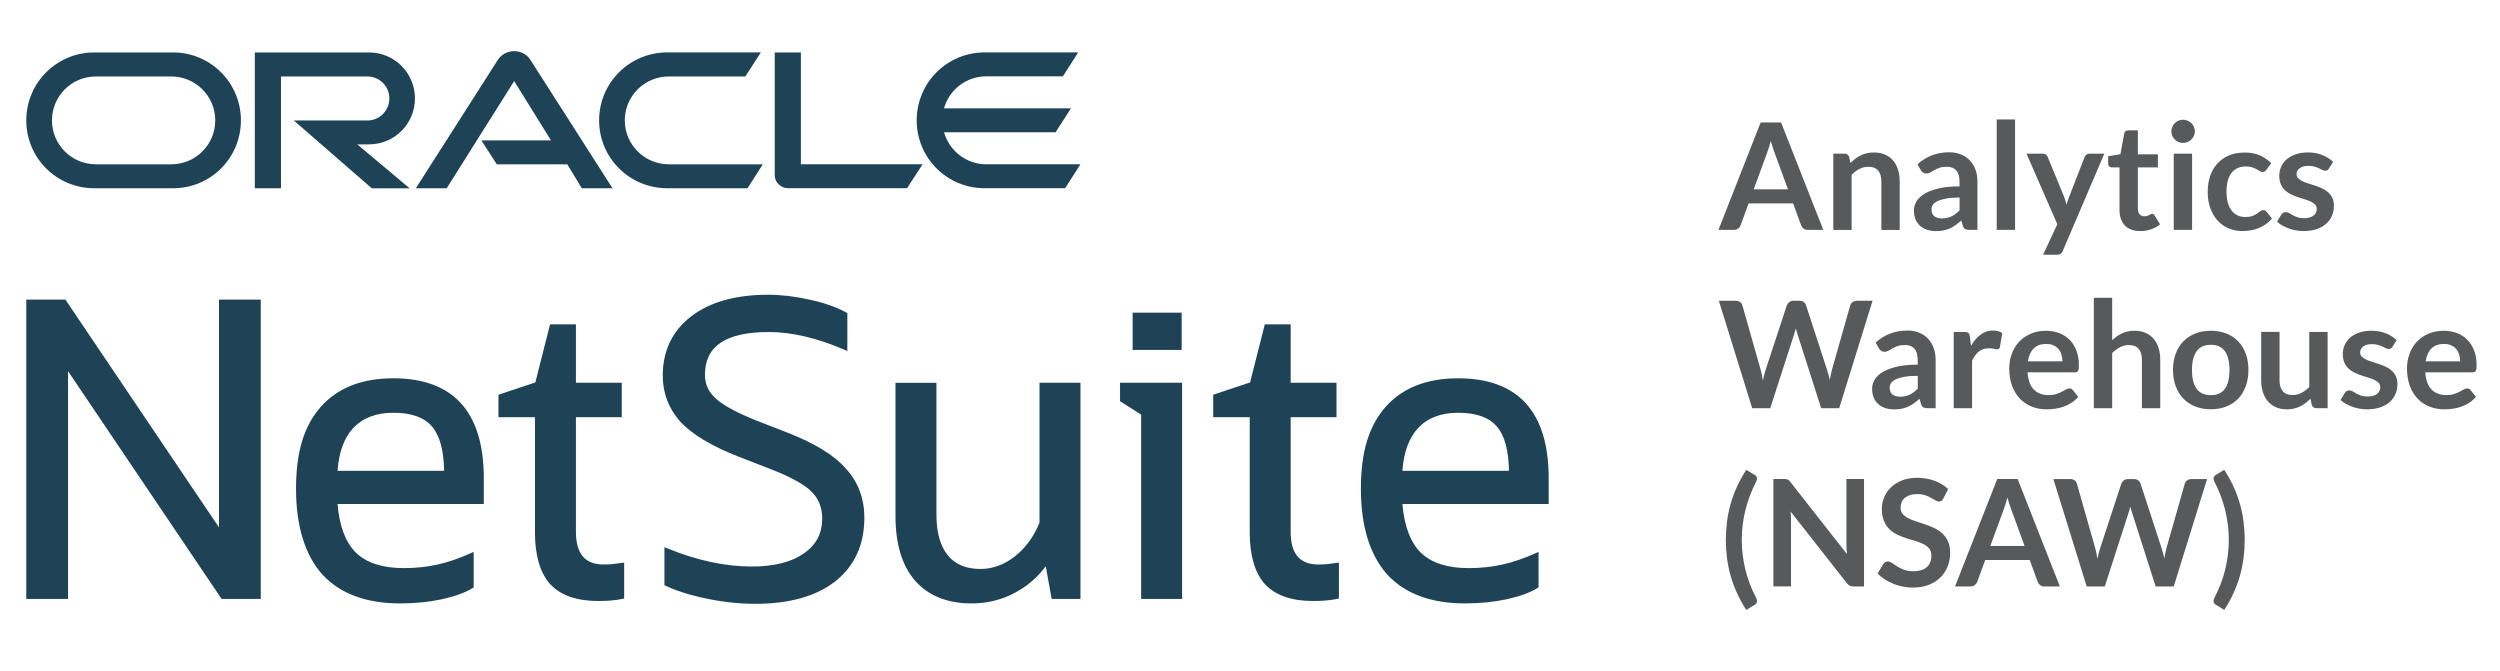 <svg viewBox="0 0 1118.52 300" xmlns="http://www.w3.org/2000/svg"><path d="m441.29 73.51c-8.98 0-16.56-6.05-18.92-14.32h49.89l6.89-10.71h-56.8c2.38-8.47 10.12-14.33 18.92-14.32h34.27l6.85-10.71h-41.9c-16.76 0-30.35 13.58-30.35 30.41s13.59 30.35 30.35 30.35h36.05l6.85-10.71h-42.11zm-142.9 10.71h36.05l6.85-10.71h-42.05c-10.91 0-19.7-8.83-19.7-19.65s8.77-19.65 19.7-19.65h34.23l6.95-10.76h-41.96c-16.78 0-30.41 13.58-30.41 30.41s13.63 30.35 30.41 30.35m-221.81-10.7h-33.75c-10.87 0-19.65-8.83-19.65-19.65s8.77-19.65 19.65-19.65h33.7c10.87 0 19.7 8.77 19.7 19.65s-8.77 19.65-19.7 19.65m-34.44 10.71h35.33c16.78 0 30.3-13.58 30.3-30.35s-13.54-30.41-30.35-30.41h-35.27c-16.82 0-30.41 13.58-30.41 30.41s13.58 30.35 30.41 30.35zm122.95-19.64c11.4 0 20.54-9.2 20.54-20.54s-9.14-20.58-20.54-20.58h-51.1v60.76h11.7v-50h38.66c5.44 0 9.83 4.39 9.83 9.82s-4.39 9.87-9.83 9.87h-32.91l34.9 30.35h16.93l-23.41-19.65h5.33m193.11 8.91v-50.06h-11.7v54.96c0 1.51.63 2.98 1.73 4.02 1.1 1.15 2.66 1.77 4.23 1.77h53.24l6.95-10.71h-54.45s0 .01 0 .01zm-142.95-10.71h31.14l-16.46-26.54-30.2 47.96h-13.8l36.78-57.58c1.57-2.35 4.28-3.76 7.21-3.76s5.53 1.36 7.11 3.65l36.89 57.68h-13.74l-6.48-10.71h-31.56l-6.89-10.71h.01s0 .01 0 .01zm-117.4 173.14-68.42-101.47-.29-.44h-17.5v133.94h18.68v-101.92l68.42 101.48.3.44h17.5v-133.94h-18.68v101.92zm176.22 16.43c-1.3.12-2.68.18-4.09.18-8.36 0-12.43-4.78-12.43-14.62v-51.27h20.51v-15.42h-20.51v-26.14h-11.57l-6.59 26-16.5 5.5v10.06h16.33v51.47c0 10.37 2.28 18.17 6.79 23.18 4.66 5.03 11.87 7.57 21.42 7.57 1.95 0 3.8-.06 5.51-.19 1.82-.12 3.62-.37 5.41-.75l.78-.17v-16.06l-1.1.11c-1.22.13-2.57.31-3.97.54zm190.89-18.61c-2.47 6.26-6.19 11.37-11.06 15.19-4.76 3.72-9.93 5.6-15.36 5.6-6.43 0-11.36-2.07-14.65-6.16-3.35-4.16-5.04-10.24-5.04-18.07v-59.07h-18.32v59.62c0 12.53 2.95 22.27 8.79 28.97 5.98 6.73 14.48 10.13 25.24 10.13 7.02 0 13.59-1.63 19.52-4.84 5.36-2.84 9.96-6.8 13.68-11.79l2.63 14.63h12.9v-96.73h-18.32v62.51zm36.04-54.26 9.44 5.99v82.48h18.32v-96.73h-27.76zm5.62-39.63h21.95v16.69h-21.95zm87.23 112.5c-1.3.12-2.68.18-4.09.18-8.36 0-12.43-4.78-12.43-14.62v-51.27h20.5v-15.42h-20.5v-26.14h-11.57l-6.59 26-16.5 5.5v10.06h16.34v51.47c0 10.37 2.28 18.17 6.79 23.18 4.66 5.03 11.87 7.57 21.42 7.57 1.95 0 3.8-.06 5.51-.19 1.82-.12 3.62-.37 5.41-.75l.78-.17v-16.06l-1.1.11c-1.33.14-2.66.32-3.98.54zm98.92-38.4c0-29.68-13.64-44.73-40.56-44.73-13.9 0-24.77 4.26-32.32 12.68-7.6 8.62-11.14 20.3-11.14 36.78s3.93 29.49 11.69 38.23c7.9 8.65 19.63 13.03 34.85 13.03 6.68 0 12.92-.62 18.54-1.83 5.78-1.24 10.47-2.93 13.92-5.03l.48-.3v-15.89l-1.4.63c-4.98 2.25-9.93 3.94-14.69 5.02-4.75 1.07-9.87 1.61-15.21 1.61-9.49 0-16.71-2.35-21.44-6.97-4.6-4.6-7.35-11.91-8.16-21.72h65.44v-11.52zm-65.45-3.35c.59-8.28 2.91-14.67 6.93-19.02 4.26-4.6 10.3-6.94 17.96-6.94 8.12 0 13.97 2.08 17.4 6.19 3.45 4 5.26 10.65 5.38 19.77h-47.68zm-451.54-41.38c-13.89 0-24.77 4.26-32.32 12.68-7.6 8.62-11.14 20.3-11.14 36.78s3.93 29.49 11.7 38.23c7.9 8.65 19.63 13.03 34.85 13.03 6.68 0 12.92-.62 18.54-1.83 5.78-1.24 10.47-2.93 13.92-5.03l.47-.29v-15.9l-1.4.63c-4.98 2.25-9.93 3.94-14.69 5.02-4.75 1.07-9.87 1.61-15.21 1.61-9.49 0-16.71-2.35-21.44-6.97-4.6-4.6-7.35-11.91-8.17-21.72h65.44v-11.52c0-29.68-13.64-44.73-40.56-44.73zm-24.88 41.38c.59-8.29 2.92-14.69 6.92-19.02 4.26-4.6 10.3-6.94 17.96-6.94 8.12 0 13.97 2.08 17.4 6.19 3.45 4 5.26 10.65 5.38 19.77h-47.67zm227.65-.74c-5.16-6.02-13.96-11.49-26.17-16.25l-13.97-5.44c-8.69-3.46-14.82-6.76-18.21-9.8-3.32-2.98-4.93-6.48-4.93-10.7 0-12.89 9.35-19.15 28.59-19.15 10.22 0 21.57 2.66 33.73 7.9l1.39.6v-16.98l-.52-.28c-4.54-2.46-10.06-4.39-16.4-5.72-6.33-1.46-12.57-2.2-18.56-2.2-14.44 0-26 3.25-34.36 9.65-8.45 6.46-12.74 15.4-12.74 26.56 0 7.83 2.65 14.77 7.9 20.64 5.28 5.65 13.95 10.86 25.78 15.49l13.98 5.44c9.04 3.46 15.34 6.87 18.72 10.13 3.29 3.17 4.96 7.26 4.96 12.16 0 6.74-2.71 11.88-8.29 15.71-5.49 3.85-13.3 5.81-23.2 5.81-11.92 0-24.62-2.72-37.73-8.09l-1.37-.56v17.01l.55.26c3.1 1.48 6.88 2.84 11.23 4.05 4.63 1.27 9.34 2.25 14.1 2.93 5.08.73 10.02 1.1 14.66 1.1 15.28 0 27.33-3.37 35.83-10.01 8.68-6.82 13.08-16.43 13.08-28.55 0-8.44-2.71-15.75-8.04-21.7z" fill="#1e4357"/><path d="m815.74 102.85h-6.91c-.78 0-1.41-.19-1.91-.58s-.86-.87-1.08-1.45l-3.59-9.81h-19.91l-3.59 9.81c-.18.51-.53.98-1.05 1.4s-1.16.63-1.91.63h-6.94l18.88-48.06h9.14l18.88 48.06zm-31.11-18.15h15.32l-5.85-15.99c-.27-.71-.56-1.55-.88-2.51-.34-1.04-.66-2.08-.95-3.14-.31 1.13-.61 2.18-.91 3.16s-.59 1.83-.88 2.56zm35.6 18.15v-34.1h5.02c1.06 0 1.76.5 2.09 1.5l.57 2.69c.68-.71 1.41-1.35 2.18-1.93s1.57-1.08 2.43-1.5 1.77-.74 2.74-.96 2.04-.33 3.19-.33c1.86 0 3.51.32 4.95.95 1.39.6 2.63 1.51 3.61 2.66.96 1.14 1.69 2.5 2.19 4.09s.75 3.33.75 5.24v21.7h-8.21v-21.7c0-2.08-.48-3.7-1.45-4.84s-2.41-1.71-4.34-1.71c-1.42 0-2.75.32-3.99.96-1.3.69-2.49 1.57-3.52 2.63v24.66h-8.21zm64.51 0h-3.69c-.77 0-1.39-.12-1.83-.35s-.77-.7-1-1.41l-.73-2.43c-.86.78-1.71 1.46-2.54 2.05s-1.69 1.08-2.58 1.48-1.83.7-2.83.9-2.11.3-3.32.3c-1.44 0-2.77-.19-3.99-.58s-2.27-.97-3.14-1.75c-.89-.8-1.59-1.79-2.05-2.9-.49-1.16-.73-2.5-.73-4.03 0-1.29.34-2.56 1.01-3.82.68-1.25 1.8-2.39 3.37-3.4s3.67-1.85 6.28-2.52 5.86-1 9.74-1v-2.01c0-2.3-.48-4-1.45-5.11s-2.37-1.66-4.21-1.66c-1.33 0-2.44.16-3.32.46-.89.31-1.66.66-2.31 1.05s-1.26.74-1.81 1.05c-.56.31-1.19.47-1.83.46-.51.01-1.01-.14-1.43-.43-.39-.28-.72-.65-.96-1.06l-1.49-2.63c3.92-3.59 8.65-5.38 14.19-5.38 1.99 0 3.77.33 5.34.98 1.5.61 2.86 1.54 3.97 2.73 1.09 1.16 1.91 2.55 2.48 4.17s.85 3.39.85 5.32v21.54zm-15.95-5.12c.84 0 1.62-.08 2.33-.23.69-.15 1.37-.38 2.01-.69.63-.3 1.24-.68 1.83-1.13s1.18-.98 1.78-1.59v-5.71c-2.39 0-4.39.15-6 .45s-2.9.69-3.87 1.15c-.98.47-1.67 1.02-2.08 1.64-.4.6-.62 1.31-.61 2.04 0 1.45.43 2.49 1.28 3.11s1.97.94 3.34.94zm32.77-44.27v49.39h-8.21v-49.39zm21.37 58.76c-.24.58-.56 1.01-.95 1.31s-.98.45-1.78.45h-6.12l6.38-13.66-13.79-31.57h7.18c.66 0 1.17.16 1.53.47.35.31.62.66.8 1.06l7.28 17.68c.24.58.45 1.17.63 1.79s.33 1.24.46 1.86c.18-.64.37-1.26.58-1.86s.44-1.21.68-1.83l6.85-17.65c.18-.44.48-.83.88-1.1.41-.29.87-.43 1.38-.43h6.58l-18.58 43.47zm34.56-8.84c-2.95 0-5.22-.84-6.81-2.51-1.6-1.67-2.39-3.98-2.39-6.93v-19.04h-3.46c-.42 0-.83-.15-1.15-.43-.32-.29-.48-.72-.48-1.3v-3.26l5.48-.9 1.73-9.31c.07-.41.29-.78.61-1.03.32-.24.72-.36 1.21-.36h4.26v10.73h8.97v5.85h-8.97v18.48c0 1.06.27 1.89.8 2.49s1.24.9 2.13.9c.51 0 .94-.06 1.28-.18.35-.12.64-.25.9-.38.25-.13.48-.26.68-.38s.4-.18.6-.18c.24 0 .44.06.6.18.15.12.32.3.5.55l2.46 3.99c-1.22 1.01-2.62 1.78-4.12 2.26-1.56.51-3.18.77-4.82.76zm24.5-44.57c0 .71-.14 1.37-.43 1.99-.57 1.23-1.57 2.21-2.82 2.74-.65.28-1.35.42-2.06.41-.71 0-1.38-.14-2.01-.41-.61-.26-1.17-.64-1.65-1.11-.47-.47-.84-1.02-1.11-1.63-.28-.63-.42-1.31-.42-1.99 0-1.39.55-2.73 1.53-3.72.47-.46 1.01-.84 1.65-1.11.63-.28 1.32-.42 2.01-.41.73 0 1.42.14 2.06.41.64.28 1.2.65 1.68 1.11s.86 1.02 1.15 1.66.43 1.33.43 2.06zm-1.23 9.94v34.1h-8.21v-34.1zm33.24 7.21c-.24.31-.48.55-.72.73s-.57.27-1.01.27c-.42 0-.83-.13-1.23-.38s-.88-.54-1.43-.86c-.56-.32-1.21-.61-1.98-.86s-1.71-.38-2.84-.38c-1.44 0-2.7.26-3.79.78-1.07.51-2.01 1.28-2.71 2.24-.72.98-1.26 2.15-1.61 3.54s-.53 2.95-.53 4.7.19 3.43.58 4.85.95 2.61 1.68 3.57 1.62 1.69 2.66 2.19 2.21.75 3.52.75 2.37-.16 3.17-.48 1.49-.68 2.05-1.06c.55-.39 1.04-.74 1.45-1.06s.87-.48 1.38-.48c.66 0 1.16.25 1.49.77l2.36 2.99c-.91 1.06-1.89 1.96-2.96 2.68s-2.16 1.3-3.31 1.73c-1.14.43-2.33.74-3.54.91-1.2.18-2.41.26-3.62.27-2.1 0-4.09-.4-5.95-1.18s-3.49-1.93-4.87-3.44c-1.39-1.51-2.48-3.35-3.29-5.53s-1.21-4.67-1.21-7.46c0-2.5.36-4.82 1.08-6.96s1.78-3.99 3.17-5.55 3.12-2.79 5.18-3.67 4.43-1.33 7.11-1.33 4.78.41 6.7 1.23c1.93.83 3.69 2.03 5.17 3.52l-2.16 2.99zm27.98-.56c-.22.35-.45.6-.7.75-.28.15-.61.23-.93.22-.4 0-.83-.11-1.28-.33s-.98-.47-1.58-.75-1.28-.53-2.05-.75c-.76-.22-1.67-.33-2.71-.33-1.62 0-2.89.34-3.82 1.03s-1.4 1.58-1.4 2.69c0 .73.24 1.35.72 1.84.48.5 1.11.94 1.89 1.31.79.38 1.68.72 2.68 1.01 1 .3 2.02.63 3.06.98s2.06.76 3.06 1.21 1.89 1.03 2.68 1.73 1.42 1.53 1.89 2.51.72 2.15.72 3.52c0 1.64-.3 3.15-.9 4.54s-1.47 2.58-2.63 3.59c-1.15 1.01-2.58 1.79-4.27 2.36-1.69.56-3.64.85-5.83.85-1.18 0-2.32-.11-3.44-.32-1.1-.2-2.18-.5-3.22-.88-.99-.36-1.95-.8-2.86-1.33-.82-.47-1.6-1.03-2.31-1.66l1.89-3.12c.24-.38.53-.66.86-.86s.75-.3 1.26-.3.99.14 1.45.43.98.6 1.58.93 1.3.64 2.11.93 1.83.43 3.07.43c.98 0 1.81-.12 2.51-.35.63-.2 1.21-.51 1.73-.91.45-.38.78-.82 1-1.31.21-.5.32-1.01.32-1.55 0-.8-.24-1.45-.71-1.96-.54-.56-1.19-1.01-1.89-1.33-.87-.41-1.77-.75-2.69-1.01-1.01-.3-2.04-.62-3.09-.98s-2.08-.77-3.09-1.25-1.91-1.08-2.69-1.81-1.42-1.63-1.89-2.69-.72-2.35-.72-3.86c0-1.4.28-2.73.83-3.99.56-1.27 1.39-2.4 2.44-3.31 1.07-.94 2.41-1.69 4.02-2.26 1.61-.56 3.46-.85 5.57-.85 2.35 0 4.49.39 6.41 1.16 1.93.78 3.53 1.79 4.82 3.06l-1.86 2.96zm-272.94 59.16h7.51c.77 0 1.42.18 1.94.55.52.36.87.86 1.05 1.48l8.17 28.75c.2.71.38 1.48.55 2.31s.33 1.71.48 2.64c.18-.93.37-1.81.58-2.64s.44-1.6.68-2.31l9.44-28.75c.18-.51.53-.98 1.05-1.4s1.16-.63 1.91-.63h2.63c.77 0 1.42.18 1.93.55.51.36.86.86 1.06 1.48l9.37 28.75c.49 1.42.91 2.99 1.26 4.72.15-.86.32-1.69.48-2.49s.34-1.54.52-2.23l8.17-28.75c.16-.56.5-1.03 1.03-1.43s1.17-.6 1.93-.6h7.01l-14.92 48.06h-8.08l-10.5-32.84c-.14-.45-.28-.91-.42-1.36-.15-.52-.29-1.04-.41-1.56-.13.55-.27 1.08-.42 1.56-.14.49-.28.94-.42 1.36l-10.6 32.84h-8.08l-14.92-48.06zm96.99 48.06h-3.69c-.77 0-1.39-.12-1.83-.35s-.77-.7-1-1.41l-.73-2.43c-.86.77-1.71 1.46-2.54 2.05s-1.69 1.08-2.58 1.48-1.83.7-2.83.9-2.11.3-3.32.3c-1.35.01-2.7-.18-3.99-.58-1.16-.35-2.23-.95-3.14-1.75-.89-.8-1.59-1.79-2.05-2.9-.49-1.16-.73-2.5-.73-4.04 0-1.29.34-2.56 1.01-3.82s1.8-2.39 3.37-3.4 3.67-1.85 6.28-2.52 5.86-1 9.74-1v-2.01c0-2.3-.48-4-1.45-5.11s-2.37-1.66-4.21-1.66c-1.33 0-2.44.16-3.32.46-.89.31-1.66.66-2.31 1.05s-1.26.74-1.81 1.05c-.56.31-1.19.47-1.83.46-.56 0-1.03-.14-1.43-.43-.39-.28-.72-.64-.96-1.06l-1.49-2.63c3.92-3.59 8.65-5.38 14.19-5.38 1.99 0 3.77.33 5.34.98 1.5.61 2.86 1.54 3.97 2.73 1.09 1.16 1.91 2.55 2.48 4.17s.85 3.39.85 5.32v21.54zm-15.96-5.12c.84 0 1.62-.08 2.33-.23.69-.15 1.37-.38 2.01-.69.65-.31 1.26-.69 1.83-1.13.59-.45 1.18-.98 1.78-1.59v-5.71c-2.39 0-4.39.15-6 .45s-2.9.69-3.87 1.15c-.98.47-1.67 1.02-2.08 1.64s-.61 1.3-.61 2.04c0 1.45.43 2.49 1.28 3.11s1.97.94 3.34.94zm24.03 5.12v-34.1h4.82c.84 0 1.43.16 1.76.47s.55.84.66 1.59l.5 4.12c1.22-2.11 2.65-3.77 4.29-4.99 1.59-1.2 3.53-1.84 5.52-1.83 1.68 0 3.08.39 4.19 1.16l-1.06 6.15c-.07.4-.21.68-.43.85s-.52.25-.9.25c-.33 0-.79-.08-1.36-.23-.58-.16-1.34-.23-2.29-.23-1.71 0-3.17.47-4.39 1.41s-2.25 2.32-3.09 4.14v21.24h-8.21zm41.25-34.64c2.15 0 4.13.35 5.93 1.03 1.76.65 3.35 1.68 4.67 3.01 1.31 1.32 2.33 2.94 3.06 4.85.73 1.92 1.09 4.11 1.09 6.57 0 .62-.03 1.14-.08 1.55s-.15.73-.3.96c-.14.22-.34.4-.58.5-.3.11-.61.16-.93.15h-21.07c.24 3.5 1.19 6.07 2.83 7.71s3.81 2.46 6.51 2.46c1.33 0 2.47-.15 3.44-.46s1.81-.65 2.53-1.03 1.35-.72 1.89-1.03 1.07-.46 1.58-.46c.6-.02 1.16.27 1.5.77l2.39 2.99c-.91 1.06-1.93 1.96-3.06 2.68-1.11.71-2.3 1.29-3.54 1.73-1.23.43-2.48.74-3.75.91s-2.51.27-3.71.27c-2.37 0-4.58-.4-6.61-1.18-2.01-.76-3.82-1.96-5.32-3.49-1.51-1.54-2.69-3.45-3.56-5.72-.86-2.27-1.3-4.9-1.3-7.9 0-2.33.38-4.51 1.13-6.56s1.83-3.83 3.24-5.35 3.12-2.72 5.15-3.61c2.03-.88 4.32-1.33 6.86-1.33zm.17 5.89c-2.39 0-4.27.68-5.62 2.03s-2.22 3.27-2.59 5.75h15.42c0-1.06-.14-2.06-.43-3.01-.27-.91-.72-1.75-1.33-2.47-.62-.72-1.39-1.3-2.26-1.68-.91-.41-1.97-.61-3.19-.61zm21.27 28.75v-49.39h8.21v18.98c1.3-1.24 2.78-2.27 4.39-3.06 1.59-.77 3.47-1.16 5.62-1.16 1.86 0 3.51.32 4.95.95s2.64 1.52 3.61 2.66 1.69 2.5 2.19 4.09c.5 1.58.75 3.33.75 5.24v21.7h-8.21v-21.7c0-2.08-.48-3.7-1.45-4.84-.96-1.14-2.41-1.71-4.34-1.71-1.42 0-2.75.32-3.99.96-1.3.69-2.49 1.57-3.52 2.63v24.66h-8.21zm52.35-34.64c2.55 0 4.86.41 6.93 1.23s3.84 1.98 5.3 3.49 2.59 3.35 3.39 5.52 1.2 4.6 1.2 7.28-.4 5.14-1.2 7.31-1.93 4.02-3.39 5.55c-1.49 1.55-3.3 2.75-5.3 3.52-2.07.82-4.38 1.23-6.93 1.23s-4.86-.41-6.95-1.23c-2.01-.77-3.83-1.97-5.34-3.52-1.47-1.53-2.61-3.38-3.42-5.55s-1.21-4.61-1.21-7.31.4-5.11 1.21-7.28 1.95-4.01 3.42-5.52c1.51-1.53 3.33-2.72 5.34-3.49 2.08-.82 4.4-1.23 6.95-1.23zm0 28.82c2.84 0 4.94-.95 6.3-2.86 1.36-1.9 2.05-4.7 2.05-8.38s-.68-6.48-2.05-8.41-3.46-2.89-6.3-2.89-5.01.97-6.38 2.91-2.06 4.74-2.06 8.39.68 6.44 2.06 8.36c1.37 1.92 3.5 2.88 6.38 2.88zm30.74-28.28v21.67c0 2.08.48 3.7 1.45 4.84s2.41 1.71 4.34 1.71c1.42 0 2.75-.31 3.99-.95 1.3-.68 2.49-1.56 3.52-2.61v-24.66h8.21v34.1h-5.02c-1.06 0-1.76-.5-2.09-1.5l-.56-2.73c-.71.71-1.44 1.36-2.2 1.94s-1.56 1.09-2.41 1.5c-1.85.88-3.88 1.33-5.93 1.31-1.86 0-3.5-.31-4.94-.95-1.43-.63-2.63-1.52-3.61-2.68s-1.71-2.52-2.21-4.11-.75-3.33-.75-5.24v-21.67h8.21zm50.52 6.64c-.22.35-.45.6-.7.75-.28.15-.61.23-.93.22-.45-.01-.88-.13-1.28-.33-.45-.22-.98-.47-1.58-.75s-1.28-.52-2.05-.75-1.67-.33-2.71-.33c-1.62 0-2.89.35-3.82 1.03-.93.69-1.4 1.58-1.4 2.69 0 .73.24 1.35.72 1.84.48.5 1.11.93 1.89 1.31s1.68.72 2.68 1.01c1 .3 2.02.63 3.06.98s2.06.76 3.06 1.21 1.89 1.03 2.68 1.73 1.42 1.54 1.89 2.51c.48.98.72 2.15.72 3.52.02 1.56-.29 3.1-.9 4.54-.59 1.38-1.49 2.61-2.63 3.59-1.15 1.01-2.58 1.8-4.27 2.36s-3.64.85-5.83.85c-1.18 0-2.32-.11-3.44-.31-1.1-.2-2.18-.5-3.22-.88-1.03-.38-1.98-.82-2.86-1.33s-1.65-1.06-2.31-1.66l1.89-3.12c.24-.38.53-.66.86-.86s.75-.3 1.26-.3.99.14 1.45.43.98.6 1.58.93 1.3.64 2.11.93 1.83.43 3.07.43c.98 0 1.81-.12 2.51-.35s1.27-.54 1.73-.91c.45-.38.78-.82 1-1.31s.32-1.01.32-1.55c0-.8-.24-1.45-.71-1.96-.48-.51-1.11-.95-1.89-1.33s-1.68-.72-2.69-1.01c-1.04-.31-2.07-.63-3.09-.98-1.05-.36-2.09-.77-3.09-1.25-1.01-.48-1.91-1.08-2.69-1.81s-1.42-1.63-1.89-2.69-.72-2.35-.72-3.86c0-1.4.28-2.73.83-3.99.56-1.27 1.39-2.4 2.44-3.31 1.07-.94 2.41-1.7 4.02-2.26s3.46-.85 5.57-.85c2.35 0 4.49.39 6.41 1.16 1.93.77 3.53 1.79 4.82 3.06l-1.86 2.96zm22.9-7.18c2.15 0 4.13.35 5.93 1.03 1.76.65 3.35 1.68 4.67 3.01 1.31 1.32 2.33 2.94 3.06 4.85.73 1.92 1.09 4.11 1.09 6.57 0 .62-.03 1.14-.08 1.55s-.15.73-.3.96c-.14.22-.34.4-.58.5-.3.11-.61.16-.93.15h-21.07c.24 3.5 1.19 6.07 2.83 7.71s3.81 2.46 6.51 2.46c1.33 0 2.47-.15 3.44-.46s1.81-.65 2.53-1.03 1.35-.72 1.89-1.03 1.07-.46 1.58-.46c.6-.02 1.16.27 1.5.77l2.39 2.99c-.91 1.06-1.93 1.96-3.06 2.68-1.11.71-2.3 1.29-3.54 1.73-1.23.43-2.48.74-3.75.91s-2.51.27-3.71.27c-2.37 0-4.58-.4-6.61-1.18-2.01-.76-3.82-1.96-5.32-3.49-1.51-1.54-2.69-3.45-3.56-5.72-.86-2.27-1.3-4.9-1.3-7.9 0-2.33.38-4.51 1.13-6.56s1.83-3.83 3.24-5.35 3.12-2.72 5.15-3.61c2.03-.88 4.32-1.33 6.86-1.33zm.17 5.89c-2.39 0-4.27.68-5.62 2.03s-2.22 3.27-2.59 5.75h15.42c0-1.06-.14-2.06-.43-3.01-.27-.91-.72-1.75-1.33-2.47-.62-.72-1.39-1.3-2.26-1.68-.91-.41-1.97-.61-3.19-.61zm-314.19 87.68c0 4.56.55 9.05 1.66 13.46 1.07 4.32 2.67 8.5 4.75 12.43.15.29.26.55.32.8.05.24.08.46.08.66.02.39-.1.77-.33 1.08-.22.28-.49.51-.8.68l-3.66 2.23c-1.59-2.43-2.98-4.97-4.19-7.61-2.25-4.95-3.75-10.2-4.44-15.59-.34-2.66-.51-5.37-.51-8.14s.17-5.49.51-8.16.88-5.3 1.61-7.9c.74-2.63 1.69-5.2 2.83-7.69 1.2-2.63 2.6-5.17 4.19-7.59l3.66 2.2c.31.18.58.4.8.68s.33.62.33 1.05-.14.92-.43 1.49c-2.04 3.88-3.61 8.03-4.72 12.45s-1.66 8.91-1.66 13.48zm19.84-27.18c.27.03.5.1.72.2s.42.24.61.43.42.44.66.75l25.23 32.14c-.09-.76-.15-1.52-.19-2.28-.03-.69-.05-1.38-.05-2.08v-29.21h7.88v48.06h-4.62c-.71 0-1.3-.11-1.76-.33-.47-.22-.92-.62-1.36-1.2l-25.13-32.01c.13 1.34.19 2.68.2 4.02v29.51h-7.88v-48.06h4.69c.4 0 .73.02 1 .05zm70.33 8.7c-.24.49-.52.83-.85 1.03s-.7.3-1.15.3-.94-.17-1.5-.52c-.64-.4-1.3-.78-1.96-1.15-.84-.46-1.73-.84-2.64-1.15-1.01-.35-2.2-.52-3.57-.52-1.24 0-2.32.15-3.24.45-.85.26-1.64.68-2.33 1.25-.62.51-1.1 1.17-1.41 1.91-.32.78-.48 1.61-.47 2.44 0 1.13.32 2.07.95 2.83.63.75 1.47 1.4 2.51 1.93s2.23 1.01 3.56 1.43 2.69.87 4.07 1.35 2.74 1.03 4.07 1.66c1.3.61 2.5 1.42 3.56 2.39 1.04.96 1.88 2.14 2.51 3.54s.95 3.09.95 5.08c.02 2.08-.36 4.15-1.11 6.1-.72 1.86-1.83 3.55-3.26 4.95-1.43 1.41-3.17 2.52-5.24 3.32s-4.42 1.21-7.08 1.21c-1.53 0-3.04-.15-4.52-.45-1.46-.29-2.89-.72-4.27-1.28-1.36-.55-2.64-1.22-3.82-1.99s-2.24-1.64-3.17-2.59l2.59-4.29c.24-.31.54-.57.88-.78s.72-.32 1.15-.32c.55 0 1.15.23 1.8.68.64.45 1.4.96 2.28 1.51s1.9 1.06 3.09 1.51 2.61.68 4.27.68c2.55 0 4.52-.6 5.92-1.81s2.09-2.94 2.09-5.2c0-1.26-.31-2.29-.95-3.09-.63-.8-1.47-1.47-2.51-2.01s-2.23-1-3.56-1.38-2.68-.79-4.06-1.23c-1.38-.45-2.74-.98-4.06-1.6-1.31-.61-2.51-1.43-3.56-2.43-1.04-1-1.88-2.24-2.51-3.74s-.95-3.34-.95-5.53c0-1.75.35-3.46 1.05-5.12s1.72-3.14 3.06-4.42 2.99-2.31 4.94-3.09c1.95-.77 4.17-1.16 6.68-1.16 2.84 0 5.45.44 7.84 1.33s4.43 2.13 6.12 3.72l-2.2 4.22zm52.15 39.31h-6.91c-.78 0-1.41-.19-1.91-.58s-.86-.87-1.08-1.45l-3.59-9.81h-19.91l-3.59 9.81c-.18.51-.53.98-1.05 1.4s-1.16.63-1.91.63h-6.95l18.88-48.06h9.14zm-31.11-18.14h15.32l-5.85-15.99c-.27-.71-.56-1.55-.88-2.51s-.64-2.01-.95-3.14c-.31 1.13-.61 2.18-.91 3.16s-.59 1.83-.88 2.56zm28.22-29.91h7.51c.77 0 1.42.18 1.94.55.52.36.87.86 1.05 1.48l8.17 28.75c.2.71.38 1.48.55 2.31s.33 1.71.48 2.64c.18-.93.37-1.81.58-2.64s.44-1.6.68-2.31l9.44-28.75c.18-.51.53-.98 1.05-1.4s1.16-.63 1.91-.63h2.63c.77 0 1.42.18 1.93.55.51.36.86.86 1.06 1.48l9.37 28.75c.49 1.42.91 2.99 1.26 4.72.15-.87.32-1.7.48-2.49.17-.8.34-1.54.52-2.23l8.17-28.75c.16-.55.5-1.03 1.03-1.43s1.17-.6 1.93-.6h7.01l-14.92 48.06h-8.08l-10.5-32.84c-.13-.42-.27-.88-.42-1.36-.15-.52-.29-1.04-.41-1.56-.13.55-.27 1.08-.42 1.56-.14.49-.28.94-.42 1.36l-10.6 32.84h-8.08l-14.92-48.06zm78.47 27.22c0-4.56-.55-9.06-1.66-13.48s-2.68-8.57-4.72-12.45c-.29-.58-.43-1.08-.43-1.49s.11-.77.33-1.05.49-.51.8-.68l3.65-2.2c1.64 2.53 3.04 5.06 4.19 7.59s2.09 5.1 2.83 7.69c.73 2.59 1.27 5.23 1.61 7.9s.52 5.39.52 8.16-.17 5.48-.52 8.14c-.34 2.66-.88 5.29-1.61 7.88s-1.67 5.16-2.83 7.71-2.55 5.09-4.19 7.61l-3.65-2.23c-.31-.17-.58-.41-.8-.68-.23-.31-.35-.69-.33-1.08 0-.2.03-.42.08-.66.06-.24.16-.51.32-.8 2.08-3.94 3.68-8.11 4.75-12.43 1.11-4.41 1.66-8.9 1.66-13.46z" fill="#58595b"/></svg>